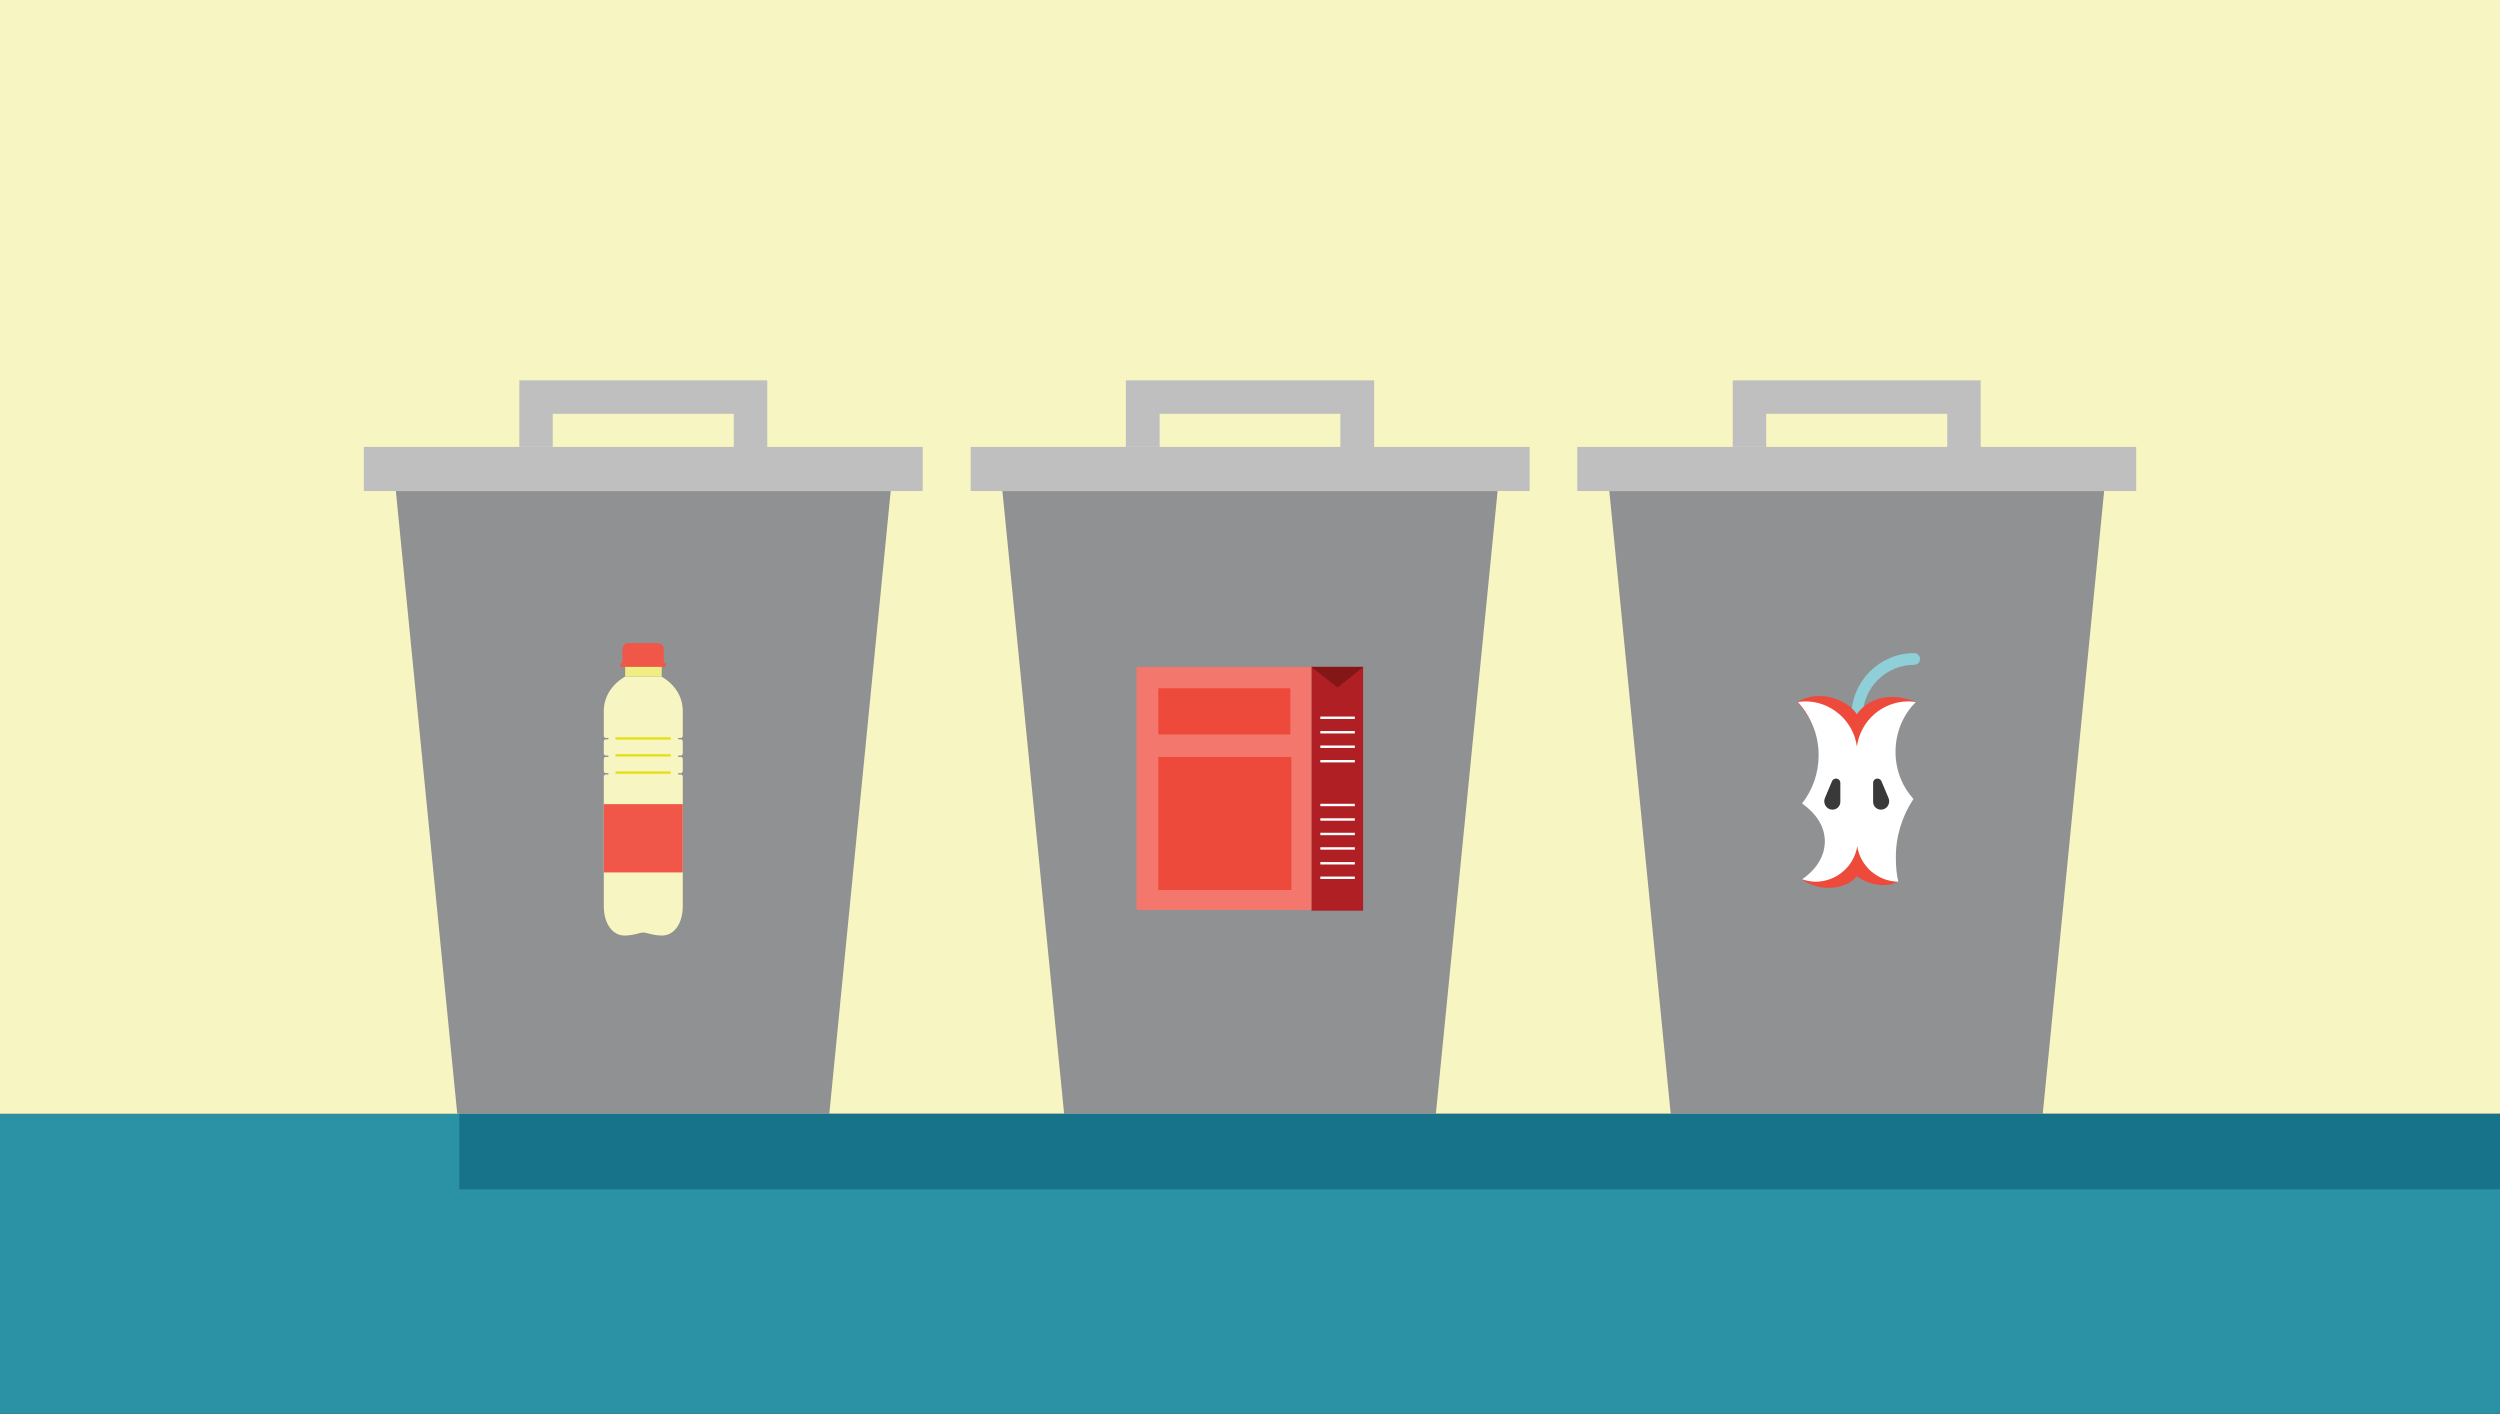 <?xml version="1.0" encoding="UTF-8"?>
<svg enable-background="new 0 0 725 410" version="1.1" viewBox="0 0 725 410" xml:space="preserve" xmlns="http://www.w3.org/2000/svg">
<rect x="0" y="0" width="725" height="410" fill="#333333" stroke="none"/>
<style type="text/css">
	.st0{display:none;}
	.st1{display:inline;fill:#E2DF1F;}
	.st2{display:inline;fill:#E9E747;}
	.st3{display:inline;fill:#EEED83;}
	.st4{display:inline;fill:#F6F5C2;}
	.st5{display:inline;fill:#D9D623;}
	.st6{display:inline;fill:#23A2B1;}
	.st7{display:inline;fill:#57B9C3;}
	.st8{display:inline;fill:#8ECDD6;}
	.st9{display:inline;fill:#2C91A3;}
	.st10{display:inline;fill:#1A7389;}
	.st11{display:inline;fill:#E42627;}
	.st12{display:inline;fill:#AE1F24;}
	.st13{display:inline;fill:#9F1F22;}
	.st14{display:inline;fill:#C54443;}
	.st15{display:inline;fill:#D78281;}
	.st16{display:inline;fill:#E8BFBD;}
	.st17{display:inline;fill:#F15849;}
	.st18{display:inline;fill:#F58E85;}
	.st19{display:inline;fill:#FAC5C1;}
	.st20{display:inline;fill:#3A393A;}
	.st21{display:inline;fill:#8E9090;}
	.st22{display:inline;fill:#C0BEBE;}
	.st23{display:inline;fill:#E9E8E7;}
	.st24{display:inline;fill:#F5F5F5;}
	.st25{display:inline;fill:#424242;}
	.st26{display:inline;fill:#C7E8EB;}
	.st27{display:inline;fill:#B85752;}
	.st28{display:inline;fill:#CF6E6B;}
	.st29{display:inline;fill:#E1978C;}
	.st30{display:inline;fill:#F3ADA7;}
	.st31{fill:#2B91A4;}
	.st32{fill:#F7F5C1;}
	.st33{fill:#8F9192;}
	.st34{fill:#17738A;}
	.st35{fill:#E3E01A;}
	.st36{fill:#F15748;}
	.st37{fill:#F0ED82;}
	.st38{fill:#AF1F23;}
	.st39{fill:#F3776C;}
	.st40{fill:#FFFFFF;}
	.st41{fill:#EE4A3C;}
	.st42{fill:#841618;}
	.st43{fill:#8FCFD7;}
	.st44{fill:#3A393A;}
	.st45{fill:#C0BFBF;}
</style>
<g class="st0">
	<rect class="st1" x="-150.4" y="166.8" width="9.5" height="9.5"/>
	<rect class="st2" x="-150.9" y="179.9" width="10.5" height="10.5"/>
	<rect class="st3" x="-150.9" y="191.2" width="10.5" height="10.5"/>
	<rect class="st4" x="-150.9" y="205.5" width="10.5" height="10.5"/>
	<rect class="st5" x="-150.4" y="153.2" width="9.5" height="9.5"/>
	<rect class="st6" x="-134.5" y="166.8" width="9.5" height="9.5"/>
	<rect class="st7" x="-134.5" y="180.4" width="9.5" height="9.5"/>
	<rect class="st8" x="-134.5" y="191.2" width="9.5" height="9.5"/>
	<rect class="st9" x="-134.5" y="153.2" width="9.5" height="9.5"/>
	<rect class="st10" x="-134.5" y="142.3" width="9.5" height="9.5"/>
	<rect class="st11" x="-117.5" y="166.8" width="9.5" height="9.5"/>
	<rect class="st12" x="-117.5" y="153.2" width="9.5" height="9.5"/>
	<rect class="st13" x="-117.5" y="142.3" width="9.5" height="9.5"/>
	<rect class="st14" x="-117.5" y="128.7" width="9.5" height="9.5"/>
	<rect class="st15" x="-117.5" y="117" width="9.5" height="9.5"/>
	<rect class="st16" x="-117.5" y="106.1" width="9.5" height="9.5"/>
	<rect class="st17" x="-117.5" y="180.4" width="9.5" height="9.5"/>
	<rect class="st18" x="-117.5" y="191.2" width="9.5" height="9.5"/>
	<rect class="st19" x="-117.5" y="206" width="9.5" height="9.5"/>
	<rect class="st20" x="-100.4" y="166.8" width="9.5" height="9.5"/>
	<rect class="st21" x="-100.4" y="180.4" width="9.5" height="9.5"/>
	<rect class="st22" x="-100.4" y="191.2" width="9.5" height="9.5"/>
	<rect class="st23" x="-100.4" y="205.5" width="9.5" height="9.5"/>
	<rect class="st24" x="-100.4" y="216.4" width="9.5" height="9.5"/>
	<rect class="st25" x="-100.4" y="153.2" width="9.5" height="9.5"/>
	<rect class="st26" x="-134.5" y="206" width="9.5" height="9.5"/>
	<rect class="st1" x="-150.4" y="166.8" width="9.5" height="9.5"/>
	<rect class="st2" x="-150.9" y="179.9" width="10.5" height="10.5"/>
	<rect class="st3" x="-150.9" y="191.2" width="10.5" height="10.5"/>
	<rect class="st4" x="-150.9" y="205.5" width="10.5" height="10.5"/>
	<rect class="st5" x="-150.4" y="153.2" width="9.5" height="9.5"/>
	<rect class="st6" x="-134.5" y="166.8" width="9.5" height="9.5"/>
	<rect class="st7" x="-134.5" y="180.4" width="9.5" height="9.5"/>
	<rect class="st8" x="-134.5" y="191.2" width="9.5" height="9.5"/>
	<rect class="st9" x="-134.5" y="153.2" width="9.5" height="9.5"/>
	<rect class="st10" x="-134.5" y="142.3" width="9.5" height="9.5"/>
	<rect class="st11" x="-117.5" y="166.8" width="9.5" height="9.5"/>
	<rect class="st12" x="-117.5" y="153.2" width="9.5" height="9.5"/>
	<rect class="st13" x="-117.5" y="142.3" width="9.5" height="9.5"/>
	<rect class="st14" x="-117.5" y="128.7" width="9.5" height="9.5"/>
	<rect class="st15" x="-117.5" y="117" width="9.5" height="9.5"/>
	<rect class="st16" x="-117.5" y="106.1" width="9.5" height="9.5"/>
	<rect class="st17" x="-117.5" y="180.4" width="9.5" height="9.5"/>
	<rect class="st18" x="-117.5" y="191.2" width="9.5" height="9.5"/>
	<rect class="st19" x="-117.5" y="206" width="9.5" height="9.5"/>
	<rect class="st20" x="-100.4" y="166.8" width="9.5" height="9.5"/>
	<rect class="st21" x="-100.4" y="180.4" width="9.5" height="9.5"/>
	<rect class="st22" x="-100.4" y="191.2" width="9.5" height="9.5"/>
	<rect class="st23" x="-100.4" y="205.5" width="9.5" height="9.5"/>
	<rect class="st24" x="-100.4" y="216.4" width="9.5" height="9.5"/>
	<rect class="st25" x="-100.4" y="153.2" width="9.5" height="9.5"/>
	<rect class="st26" x="-134.5" y="206" width="9.5" height="9.5"/>
	<rect class="st27" x="-174.5" y="153.2" width="10.2" height="10.2"/>
	<rect class="st28" x="-174.5" y="168.6" width="10.2" height="10.2"/>
	<rect class="st29" x="-174.5" y="184.1" width="10.2" height="10.2"/>
	<rect class="st30" x="-174.5" y="199.5" width="10.2" height="10.2"/>
</g>
		<rect class="st31" y="323" width="725" height="87"/>
		<rect class="st32" width="725" height="323"/>
		<polygon class="st33" points="258.3 142.4 114.8 142.4 132.6 323 240.5 323"/>
		<polygon class="st33" points="434.3 142.4 290.7 142.4 308.6 323 416.4 323"/>
		<polygon class="st33" points="610.2 142.4 466.7 142.4 484.5 323 592.4 323"/>
		<rect class="st34" x="133.2" y="323" width="591.8" height="21.9"/>
			<path class="st32" d="m181.3 196.2c-1.3 0.7-6.2 3.9-6.2 10v7.2c0 0.3 0.2 0.6 0.6 0.6h0.6c0.1 0 0.2 0.1 0.2 0.2s-0.1 0.2-0.2 0.2h-0.6c-0.3 0-0.6 0.2-0.6 0.6v3.5c0 0.3 0.2 0.6 0.6 0.6h0.6c0.1 0 0.2 0.1 0.2 0.2s-0.1 0.2-0.2 0.2h-0.6c-0.3 0-0.6 0.2-0.6 0.6v3.5c0 0.3 0.2 0.6 0.6 0.6h0.6c0.1 0 0.2 0.1 0.2 0.2s-0.1 0.2-0.2 0.2h-0.6c-0.3 0-0.6 0.2-0.6 0.6v37.6c0 5 2.5 8.5 6 8.5 1.7 0 2.7-0.3 3.6-0.5 0.6-0.2 1.2-0.3 1.8-0.4 0.7 0.1 1.3 0.2 1.9 0.4 0.9 0.2 1.9 0.5 3.6 0.5 3.5 0 6-3.5 6-8.5v-37.6c0-0.3-0.2-0.6-0.6-0.6h-0.6c-0.1 0-0.2-0.1-0.2-0.2s0.1-0.2 0.2-0.2h0.6c0.3 0 0.6-0.2 0.6-0.6v-3.5c0-0.3-0.2-0.6-0.6-0.6h-0.6c-0.1 0-0.2-0.1-0.2-0.2s0.1-0.2 0.2-0.2h0.6c0.3 0 0.6-0.2 0.6-0.6v-3.5c0-0.3-0.2-0.6-0.6-0.6h-0.6c-0.1 0-0.2-0.1-0.2-0.2s0.1-0.2 0.2-0.2h0.6c0.3 0 0.6-0.2 0.6-0.6v-7.2c0-6.2-4.9-9.3-6.2-10h-10.5z"/>
			<rect class="st35" x="178.5" y="213.8" width="16" height=".7"/>
			<rect class="st35" x="178.5" y="218.7" width="16" height=".7"/>
			<rect class="st35" x="178.5" y="223.7" width="16" height=".7"/>
			<path class="st36" d="m191.8 193.4h1.3v-1.1h-0.6v-4c0-1-0.8-1.8-1.8-1.8h-8.4c-1 0-1.8 0.8-1.8 1.8v4h-0.6v1.1h11.9z"/>
			<rect class="st37" x="181.3" y="193.4" width="10.6" height="2.8"/>
			<rect class="st36" x="175.1" y="233.2" width="22.9" height="19.8"/>
			<rect class="st38" x="380.3" y="193.4" width="15" height="70.7"/>
			<rect class="st39" x="329.6" y="193.4" width="50.7" height="70.5"/>
					<rect class="st40" x="382.9" y="207.8" width="10" height=".7"/>
					<rect class="st40" x="382.9" y="212" width="10" height=".7"/>
					<rect class="st40" x="382.9" y="216.2" width="10" height=".7"/>
					<rect class="st40" x="382.9" y="220.4" width="10" height=".7"/>
					<rect class="st40" x="382.9" y="233.1" width="10" height=".7"/>
					<rect class="st40" x="382.9" y="237.3" width="10" height=".7"/>
					<rect class="st40" x="382.9" y="241.5" width="10" height=".7"/>
					<rect class="st40" x="382.9" y="245.7" width="10" height=".7"/>
					<rect class="st40" x="382.9" y="250" width="10" height=".7"/>
					<rect class="st40" x="382.9" y="254.2" width="10" height=".7"/>
			<rect class="st41" x="335.9" y="219.5" width="38.6" height="38.6"/>
			<rect class="st41" x="335.9" y="199.6" width="38.3" height="13.4"/>
			<polygon class="st42" points="380.3 193.4 387.9 199.4 395.4 193.4"/>
				<path class="st43" d="m538.6 209.3c-0.9 0-1.7-0.7-1.7-1.7 0-10 8.2-18.2 18.2-18.2 0.9 0 1.7 0.7 1.7 1.7s-0.7 1.7-1.7 1.7c-8.2 0-14.9 6.7-14.9 14.9 0.1 0.8-0.7 1.6-1.6 1.6z"/>
			<path class="st41" d="m555.6 203.6c-6.6-2.9-13.6-1.5-17.1 3.5-3.5-5-12-7-17.2-3.5 0 0 9 11.2 10.1 17 5.6 30.6-8.9 34.4-8.9 34.4 5.5 4 13.1 2.8 16-0.9 2.4 2 8.2 3.8 11.9 1.5-7.2-8.8-9.6-33.3-7.9-40.6l13.1-11.4z"/>
				<path class="st40" d="m554.9 231.7c-3.2-3.5-5.2-8.3-5.2-13.7 0-5.7 2.3-10.9 5.9-14.4-0.7-0.1-1.4-0.2-2.1-0.2-7.7 0-14 5.7-15 13.1-1-7.4-7.4-13.1-15-13.1-0.7 0-1.4 0.1-2.1 0.2 3.7 4.1 6 9.4 6 15.4 0 5.3-1.8 10.2-4.8 14 4.1 2.9 6.6 6.7 6.6 11s-2.5 8.2-6.6 11c1.2 0.4 2.6 0.7 3.9 0.7 6.1 0 11.2-4.5 12.1-10.3 0.9 5.8 5.9 10.2 11.9 10.3-0.5-2.2-0.7-4.4-0.7-6.7-0.1-6.4 1.8-12.3 5.1-17.3z"/>
			<path class="st44" d="m545.5 234.8c-1.3 0-2.3-1-2.3-2.3v-5.5c0-1.3 1.8-1.7 2.4-0.5l2.1 5c0.6 1.5-0.5 3.3-2.2 3.3z"/>
			<path class="st44" d="m531.4 234.8c1.3 0 2.3-1 2.3-2.3v-5.5c0-1.3-1.8-1.7-2.4-0.5l-2.1 5c-0.6 1.5 0.5 3.3 2.2 3.3z"/>
			<rect class="st45" x="105.5" y="129.6" width="162.1" height="12.8"/>
			<polygon class="st45" points="222.5 130.5 212.8 130.5 212.8 120 160.3 120 160.3 129.6 150.6 129.6 150.6 110.3 222.5 110.3"/>
			<rect class="st45" x="281.5" y="129.6" width="162.1" height="12.8"/>
			<polygon class="st45" points="398.5 130.5 388.7 130.5 388.7 120 336.3 120 336.3 129.6 326.5 129.6 326.5 110.3 398.5 110.3"/>
			<rect class="st45" x="457.4" y="129.6" width="162.1" height="12.8"/>
			<polygon class="st45" points="574.4 130.5 564.7 130.5 564.7 120 512.2 120 512.2 129.6 502.5 129.6 502.5 110.3 574.4 110.3"/>
</svg>
